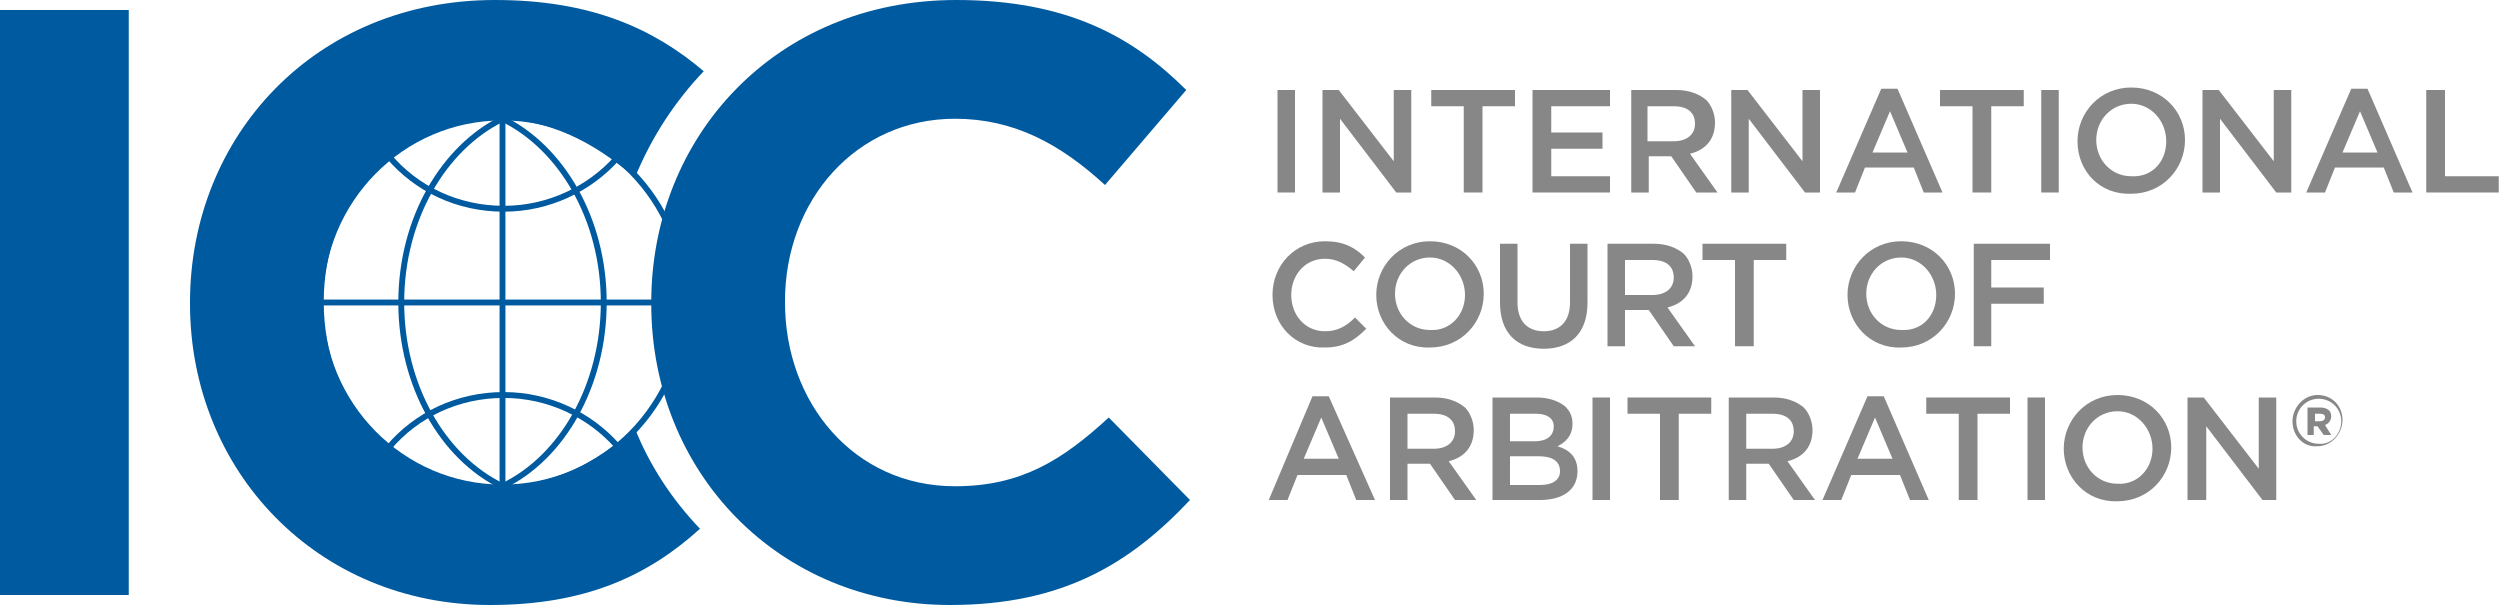 <?xml version="1.0" encoding="utf-8"?>
<!-- Generator: Adobe Illustrator 20.1.0, SVG Export Plug-In . SVG Version: 6.00 Build 0)  -->
<svg version="1.1" id="Laag_1" xmlns="http://www.w3.org/2000/svg" xmlns:xlink="http://www.w3.org/1999/xlink" x="0px" y="0px"
	 viewBox="0 0 200 49" style="enable-background:new 0 0 200 49;" xml:space="preserve">
<style type="text/css">
	.st0{fill:none;stroke:#005AA0;stroke-width:0.47;stroke-miterlimit:3.864;}
	.st1{fill:#005AA0;}
	.st2{fill:#878787;}
</style>
<g>
	<g>
		<g>
			<ellipse class="st0" cx="40.2" cy="24.2" rx="14.6" ry="14.8"/>
			<path class="st0" d="M40,9.7"/>
			<path class="st0" d="M39.9,38.9"/>
			<path class="st0" d="M33.3,15"/>
			<path class="st0" d="M33.3,15"/>
			<line class="st0" x1="25.6" y1="24.2" x2="54.8" y2="24.2"/>
			<line class="st0" x1="40.2" y1="9.4" x2="40.2" y2="38.9"/>
			<path class="st0" d="M40.2,38.9c-4.8-2.3-8.1-8.1-8.1-14.7c0-6.7,3.4-12.4,8.1-14.7"/>
			<path class="st0" d="M40.2,38.9c4.8-2.3,8.1-8.1,8.1-14.7c0-6.7-3.4-12.4-8.1-14.7"/>
			<path class="st0" d="M49.4,12.6c-2.2,2.5-5.5,4.1-9.1,4.1c-3.7,0-7-1.6-9.2-4.2"/>
			<path class="st0" d="M49.4,35.7c-2.2-2.5-5.5-4.1-9.1-4.1c-3.7,0-7,1.6-9.2,4.2"/>
		</g>
		<rect y="0.8" class="st1" width="10.3" height="46.8"/>
		<path class="st1" d="M50.8,34.3c-3.3,2.8-6.4,4.6-11.3,4.6c-8,0-13.6-6.7-13.6-14.7v-0.1c0-8,5.7-14.6,13.6-14.6
			c4.4,0,7.9,1.8,11.3,4.7c1.3-3.2,3.2-6.1,5.5-8.5c-4-3.4-9-5.7-16.7-5.7C25.2,0,15.2,10.9,15.2,24.2v0.1c0,13.4,10.2,24.1,24,24.1
			c7.6,0,12.6-2.3,16.8-6.1C53.8,40,52,37.3,50.8,34.3"/>
		<path class="st1" d="M52.1,24.3v-0.1C52.1,10.9,62.1,0,76.5,0c8.8,0,14.1,2.9,18.4,7.2l-6.5,7.6c-3.6-3.3-7.3-5.3-12-5.3
			c-7.9,0-13.6,6.5-13.6,14.6v0.1c0,8,5.5,14.7,13.6,14.7c5.3,0,8.6-2.1,12.3-5.5l6.5,6.6c-4.8,5.1-10.2,8.4-19.2,8.4
			C62.3,48.4,52.1,37.8,52.1,24.3"/>
	</g>
	<g>
		<path class="st2" d="M102.2,7.2h1.4v8.2h-1.4V7.2z"/>
		<path class="st2" d="M105.8,7.2h1.3l4.4,5.7V7.2h1.4v8.2h-1.2l-4.5-5.9v5.9h-1.4V7.2z"/>
		<path class="st2" d="M117.1,8.5h-2.6V7.2h6.7v1.3h-2.6v6.9h-1.5V8.5z"/>
		<path class="st2" d="M122.7,7.2h6.1v1.3h-4.7v2.1h4.1v1.3h-4.1v2.2h4.7v1.3h-6.2V7.2z"/>
		<path class="st2" d="M130.4,7.2h3.7c1,0,1.8,0.3,2.4,0.8c0.4,0.4,0.7,1.1,0.7,1.8v0c0,1.4-0.8,2.2-2,2.5l2.2,3.1h-1.7l-2-2.9h-1.8
			v2.9h-1.4V7.2z M133.9,11.3c1,0,1.7-0.5,1.7-1.4v0c0-0.9-0.6-1.4-1.7-1.4h-2.1v2.8H133.9z"/>
		<path class="st2" d="M138.5,7.2h1.3l4.4,5.7V7.2h1.4v8.2h-1.2l-4.5-5.9v5.9h-1.4V7.2z"/>
		<path class="st2" d="M150.5,7.1h1.3l3.6,8.3h-1.5l-0.8-2h-3.9l-0.8,2h-1.5L150.5,7.1z M152.6,12.2l-1.4-3.3l-1.4,3.3H152.6z"/>
		<path class="st2" d="M157.8,8.5h-2.6V7.2h6.7v1.3h-2.6v6.9h-1.5V8.5z"/>
		<path class="st2" d="M163.3,7.2h1.4v8.2h-1.4V7.2z"/>
		<path class="st2" d="M166.2,11.3L166.2,11.3c0-2.3,1.8-4.3,4.3-4.3c2.5,0,4.3,1.9,4.3,4.2v0c0,2.3-1.8,4.3-4.3,4.3
			C168,15.6,166.2,13.7,166.2,11.3z M173.3,11.3L173.3,11.3c0-1.6-1.2-3-2.8-3c-1.6,0-2.8,1.3-2.8,2.9v0c0,1.6,1.2,2.9,2.8,2.9
			C172.2,14.2,173.3,12.9,173.3,11.3z"/>
		<path class="st2" d="M176.2,7.2h1.3l4.4,5.7V7.2h1.4v8.2h-1.2l-4.5-5.9v5.9h-1.4V7.2z"/>
		<path class="st2" d="M188.1,7.1h1.3l3.6,8.3h-1.5l-0.8-2h-3.9l-0.8,2h-1.5L188.1,7.1z M190.2,12.2l-1.4-3.3l-1.4,3.3H190.2z"/>
		<path class="st2" d="M194.2,7.2h1.4v6.9h4.3v1.3h-5.8V7.2z"/>
		<path class="st2" d="M101.8,23.6L101.8,23.6c0-2.4,1.8-4.3,4.2-4.3c1.5,0,2.4,0.5,3.2,1.3l-0.9,1.1c-0.7-0.6-1.4-1-2.3-1
			c-1.6,0-2.7,1.3-2.7,2.9v0c0,1.6,1.1,2.9,2.7,2.9c1,0,1.7-0.4,2.4-1.1l0.9,0.9c-0.9,0.9-1.8,1.5-3.3,1.5
			C103.6,27.9,101.8,26,101.8,23.6z"/>
		<path class="st2" d="M110.1,23.6L110.1,23.6c0-2.3,1.8-4.3,4.3-4.3c2.5,0,4.3,1.9,4.3,4.2v0c0,2.3-1.8,4.3-4.3,4.3
			C111.9,27.9,110.1,25.9,110.1,23.6z M117.2,23.6L117.2,23.6c0-1.6-1.2-3-2.8-3c-1.6,0-2.8,1.3-2.8,2.9v0c0,1.6,1.2,2.9,2.8,2.9
			C116,26.5,117.2,25.2,117.2,23.6z"/>
		<path class="st2" d="M120,24.2v-4.7h1.4v4.7c0,1.5,0.8,2.3,2.1,2.3c1.3,0,2.1-0.8,2.1-2.3v-4.7h1.4v4.7c0,2.5-1.4,3.7-3.5,3.7
			C121.3,27.9,120,26.6,120,24.2z"/>
		<path class="st2" d="M128.6,19.5h3.7c1,0,1.8,0.3,2.4,0.8c0.4,0.4,0.7,1.1,0.7,1.8v0c0,1.4-0.8,2.2-2,2.5l2.2,3.1h-1.7l-2-2.9H130
			v2.9h-1.4V19.5z M132.2,23.6c1,0,1.7-0.5,1.7-1.4v0c0-0.9-0.6-1.4-1.7-1.4H130v2.8H132.2z"/>
		<path class="st2" d="M138.8,20.8h-2.6v-1.3h6.7v1.3h-2.6v6.9h-1.5V20.8z"/>
		<path class="st2" d="M147.8,23.6L147.8,23.6c0-2.3,1.8-4.3,4.3-4.3c2.5,0,4.3,1.9,4.3,4.2v0c0,2.3-1.8,4.3-4.3,4.3
			C149.6,27.9,147.8,25.9,147.8,23.6z M154.9,23.6L154.9,23.6c0-1.6-1.2-3-2.8-3c-1.6,0-2.8,1.3-2.8,2.9v0c0,1.6,1.2,2.9,2.8,2.9
			C153.8,26.5,154.9,25.2,154.9,23.6z"/>
		<path class="st2" d="M157.9,19.5h6.1v1.3h-4.7v2.2h4.2v1.3h-4.2v3.4h-1.4V19.5z"/>
		<path class="st2" d="M105,31.7h1.3L110,40h-1.5l-0.8-2h-3.9l-0.8,2h-1.5L105,31.7z M107.1,36.7l-1.4-3.3l-1.4,3.3H107.1z"/>
		<path class="st2" d="M111.1,31.8h3.7c1,0,1.8,0.3,2.4,0.8c0.4,0.4,0.7,1.1,0.7,1.8v0c0,1.4-0.8,2.2-2,2.5l2.2,3.1h-1.7l-2-2.9
			h-1.8V40h-1.4V31.8z M114.7,35.9c1,0,1.7-0.5,1.7-1.4v0c0-0.9-0.6-1.4-1.7-1.4h-2.1v2.8H114.7z"/>
		<path class="st2" d="M119.3,31.8h3.7c0.9,0,1.7,0.3,2.2,0.7c0.4,0.4,0.6,0.8,0.6,1.4v0c0,1-0.6,1.5-1.2,1.8c1,0.3,1.6,0.9,1.6,2v0
			c0,1.5-1.2,2.3-3,2.3h-3.8V31.8z M124.3,34.1c0-0.6-0.5-1-1.4-1h-2.1v2.2h2C123.7,35.3,124.3,34.9,124.3,34.1L124.3,34.1z
			 M123.1,36.5h-2.3v2.3h2.4c1,0,1.6-0.4,1.6-1.1v0C124.8,36.9,124.2,36.5,123.1,36.5z"/>
		<path class="st2" d="M127.4,31.8h1.4V40h-1.4V31.8z"/>
		<path class="st2" d="M132.8,33.1h-2.6v-1.3h6.7v1.3h-2.6V40h-1.5V33.1z"/>
		<path class="st2" d="M138.2,31.8h3.7c1,0,1.8,0.3,2.4,0.8c0.4,0.4,0.7,1.1,0.7,1.8v0c0,1.4-0.8,2.2-2,2.5l2.2,3.1h-1.7l-2-2.9
			h-1.8V40h-1.4V31.8z M141.8,35.9c1,0,1.7-0.5,1.7-1.4v0c0-0.9-0.6-1.4-1.7-1.4h-2.1v2.8H141.8z"/>
		<path class="st2" d="M149.4,31.7h1.3l3.6,8.3h-1.5l-0.8-2h-3.9l-0.8,2h-1.5L149.4,31.7z M151.4,36.7l-1.4-3.3l-1.4,3.3H151.4z"/>
		<path class="st2" d="M156.7,33.1h-2.6v-1.3h6.7v1.3h-2.6V40h-1.5V33.1z"/>
		<path class="st2" d="M162.2,31.8h1.4V40h-1.4V31.8z"/>
		<path class="st2" d="M165.1,35.9L165.1,35.9c0-2.3,1.8-4.3,4.3-4.3c2.5,0,4.3,1.9,4.3,4.2v0c0,2.3-1.8,4.3-4.3,4.3
			C166.9,40.2,165.1,38.2,165.1,35.9z M172.2,35.9L172.2,35.9c0-1.6-1.2-3-2.8-3c-1.6,0-2.8,1.3-2.8,2.9v0c0,1.6,1.2,2.9,2.8,2.9
			C171,38.8,172.2,37.5,172.2,35.9z"/>
		<path class="st2" d="M175,31.8h1.3l4.4,5.7v-5.7h1.4V40H181l-4.5-5.9V40H175V31.8z"/>
		<path class="st2" d="M183.4,33.7L183.4,33.7c0-1.1,0.9-2.1,2-2.1c1.2,0,2,0.9,2,2v0c0,1.1-0.9,2.1-2,2.1
			C184.3,35.8,183.4,34.9,183.4,33.7z M187.3,33.7L187.3,33.7c0-1-0.8-1.8-1.8-1.8c-1,0-1.8,0.8-1.8,1.8v0c0,1,0.8,1.8,1.8,1.8
			C186.5,35.6,187.3,34.7,187.3,33.7z M184.6,32.6h1c0.5,0,0.9,0.2,0.9,0.7c0,0.3-0.2,0.6-0.5,0.7l0.5,0.8h-0.6l-0.5-0.7h-0.3v0.7
			h-0.5V32.6z M185.6,33.7c0.2,0,0.4-0.1,0.4-0.3c0-0.2-0.1-0.3-0.4-0.3h-0.4v0.6H185.6z"/>
	</g>
</g>
</svg>
